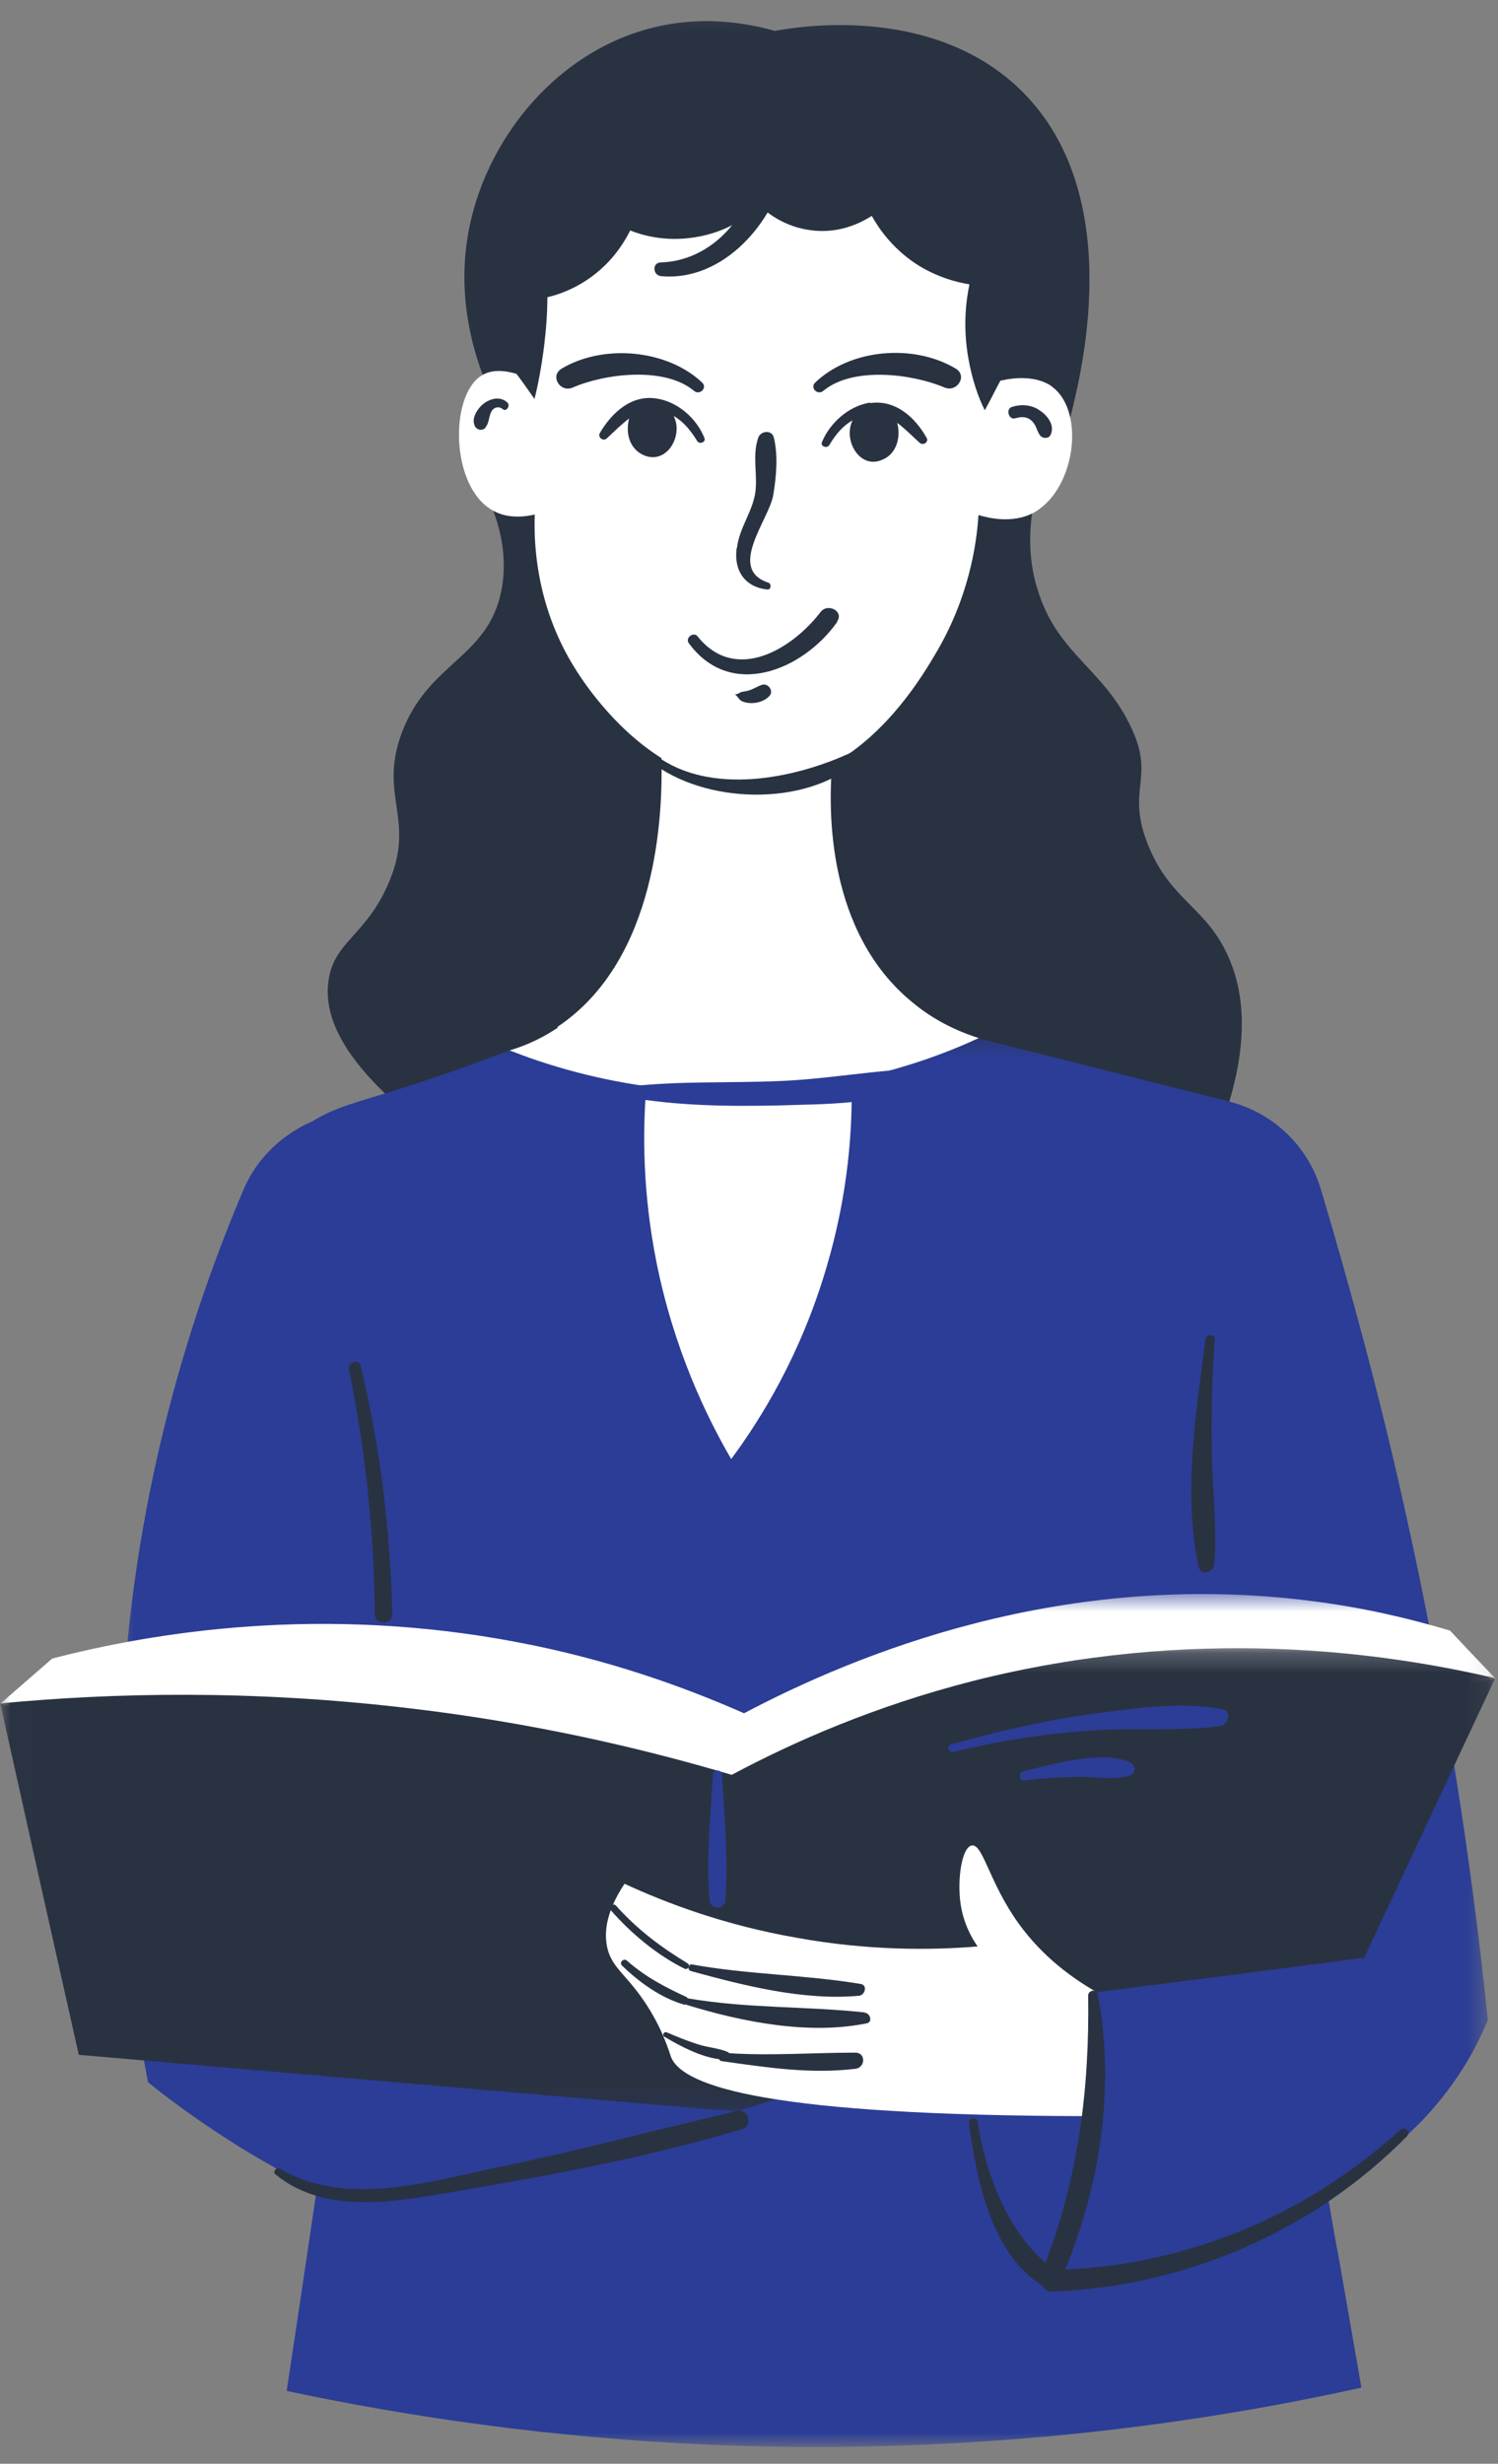 <svg width="73" height="120" viewBox="0 0 73 120" fill="none" xmlns="http://www.w3.org/2000/svg">
<rect x="0" y="0" width="73" height="120" fill="#808080" stroke="none"/>
<g clip-path="url(#clip0_230_492)">
<mask id="mask0_230_492" style="mask-type:luminance" maskUnits="userSpaceOnUse" x="0" y="0" width="73" height="120">
<path d="M72.983 0.173H0V119.145H72.983V0.173Z" fill="white"/>
</mask>
<g mask="url(#mask0_230_492)">
<path d="M46.229 56.16C45.336 56.32 44.429 56.493 43.536 56.653L46.229 56.16ZM43.536 56.627C37.698 57.693 31.859 58.733 26.047 59.799L18.702 53.201C17.262 51.801 15.703 49.842 16.009 47.762C16.263 45.896 17.782 45.589 18.875 43.15C20.342 39.937 18.409 38.818 19.582 35.685C20.888 32.233 23.768 32.073 24.434 28.767C24.741 27.207 24.381 25.807 24.061 24.941C23.901 22.715 23.701 20.502 23.541 18.302C22.994 16.863 22.235 14.184 22.875 11.064C23.768 6.665 27.193 2.44 31.926 1.32C34.378 0.733 36.538 1.16 37.764 1.506C38.751 1.32 45.256 0.187 49.601 4.252C54.867 9.198 52.747 17.889 52.254 19.942C51.734 22.088 50.948 23.794 50.295 24.994C50.175 25.887 50.081 27.34 50.628 28.913C51.614 31.913 53.84 32.619 55.16 35.512C56.267 37.925 54.907 38.418 55.893 41.017C56.986 43.856 58.706 44.096 59.812 46.496C60.479 47.909 60.945 50.188 59.906 53.654C55.347 54.481 50.801 55.307 46.242 56.133" fill="#293241"/>
</g>
<mask id="mask1_230_492" style="mask-type:luminance" maskUnits="userSpaceOnUse" x="5" y="50" width="68" height="70">
<path d="M72.583 50.428H5.692V119.145H72.583V50.428Z" fill="white"/>
</mask>
<g mask="url(#mask1_230_492)">
<path d="M66.344 116.292C58.066 118.119 47.269 119.598 34.672 119.078C26.847 118.745 19.875 117.705 13.97 116.452C14.463 113.187 14.956 109.907 15.436 106.641C14.25 106.055 12.997 105.388 11.704 104.589C9.998 103.522 8.491 102.456 7.212 101.416C6.265 96.497 5.532 90.192 5.985 82.86C6.598 72.383 9.344 63.878 11.877 57.92C12.917 55.48 15.183 54.64 15.183 54.64C16.409 53.881 17.263 53.747 19.702 52.961C20.902 52.588 22.661 51.988 24.807 51.161C32.459 50.975 40.071 50.788 47.682 50.575C51.748 51.588 55.813 52.628 59.906 53.654C62.039 54.2 63.731 55.8 64.371 57.933C65.811 62.758 67.211 67.904 68.437 73.409C70.45 82.421 71.73 90.805 72.503 98.39C72.05 99.496 71.303 100.949 70.063 102.429C68.144 104.749 65.971 106.002 64.651 106.641C64.838 107.748 65.025 108.841 65.238 109.947M65.225 109.947C65.598 112.053 65.984 114.173 66.331 116.279L65.225 109.947Z" fill="#2B3D96"/>
</g>
<mask id="mask2_230_492" style="mask-type:luminance" maskUnits="userSpaceOnUse" x="0" y="77" width="73" height="14">
<path d="M72.889 77.608H0.013V90.845H72.889V77.608Z" fill="white"/>
</mask>
<g mask="url(#mask2_230_492)">
<path d="M49.695 86.313L47.562 86.739L49.695 86.313ZM47.575 86.713L26.914 90.752L0.013 82.98C0.867 82.247 1.693 81.514 2.546 80.781C7.505 79.501 15.636 78.155 25.261 79.994C29.606 80.821 33.299 82.141 36.258 83.447C41.764 80.541 51.828 76.422 63.932 77.981C66.371 78.288 68.611 78.808 70.663 79.421C71.397 80.208 72.13 80.981 72.889 81.767L49.695 86.313" fill="white"/>
</g>
<mask id="mask3_230_492" style="mask-type:luminance" maskUnits="userSpaceOnUse" x="0" y="80" width="73" height="23">
<path d="M72.889 80.207H0.013V102.895H72.889V80.207Z" fill="white"/>
</mask>
<g mask="url(#mask3_230_492)">
<path d="M47.815 98.91C46.562 99.336 45.309 99.736 44.083 100.163L47.815 98.91ZM44.07 100.163C41.35 101.056 38.631 101.962 35.912 102.856L3.839 100.083C2.559 94.391 1.28 88.672 0.013 82.967C5.479 82.447 12.264 82.287 19.982 83.207C25.981 83.913 31.259 85.14 35.658 86.446C38.751 84.793 42.683 83.087 47.362 81.887C58.16 79.141 67.451 80.474 72.863 81.74C70.73 86.273 68.611 90.818 66.478 95.351C62.132 95.924 57.773 96.484 53.454 97.03C51.588 97.643 49.695 98.283 47.802 98.897" fill="#293241"/>
</g>
<mask id="mask4_230_492" style="mask-type:luminance" maskUnits="userSpaceOnUse" x="0" y="0" width="73" height="120">
<path d="M72.983 0.173H0V119.145H72.983V0.173Z" fill="white"/>
</mask>
<g mask="url(#mask4_230_492)">
<path d="M53.601 99.95C53.534 101.229 53.267 102.296 53.028 103.069C37.618 103.042 33.286 101.656 32.699 100.189C32.606 99.923 32.326 98.936 31.566 97.737C30.593 96.204 29.86 95.91 29.607 94.924C29.447 94.257 29.447 93.244 30.433 91.751C32.486 92.698 35.298 93.764 38.804 94.377C42.323 95.017 45.403 94.991 47.642 94.804C47.362 94.404 46.962 93.711 46.816 92.764C46.629 91.511 46.882 89.952 47.362 89.885C47.909 89.819 48.189 91.658 49.628 93.671C50.815 95.324 52.281 96.364 53.441 97.03C53.587 97.817 53.681 98.803 53.601 99.963M27.18 50.055C26.541 50.481 25.781 50.881 24.834 51.161C26.394 51.774 28.66 52.507 31.499 52.907C31.313 55.107 31.313 58.079 31.993 61.492C32.846 65.718 34.405 68.957 35.632 71.063C37.071 69.13 39.018 65.998 40.271 61.745C41.364 58.079 41.55 54.867 41.497 52.627C41.47 52.627 41.444 52.627 41.43 52.601C44.123 52.054 46.256 51.228 47.696 50.561C46.229 50.095 45.189 49.428 44.456 48.815C40.271 45.389 40.364 39.431 40.55 37.231C43.297 35.698 44.976 32.885 45.603 31.819C47.189 29.153 47.589 26.567 47.682 25.087C48.229 25.247 49.295 25.487 50.282 25.021C52.388 23.954 52.908 20.128 51.321 18.875C51.161 18.729 50.375 18.169 48.749 18.542C48.495 19.009 48.255 19.515 47.989 19.982C47.682 19.369 47.376 18.515 47.189 17.449C46.922 15.929 47.069 14.676 47.242 13.85C46.669 13.757 45.656 13.517 44.616 12.837C43.416 12.037 42.777 11.037 42.483 10.517C42.177 10.704 41.084 11.397 39.604 11.224C38.191 11.077 37.285 10.277 37.031 10.024C36.632 10.397 35.538 11.304 33.859 11.557C32.392 11.797 31.233 11.437 30.713 11.224C30.473 11.69 30.1 12.33 29.46 12.944C28.42 13.957 27.26 14.343 26.674 14.476C26.674 15.21 26.62 16.009 26.514 16.863C26.394 17.809 26.234 18.689 26.047 19.435C25.767 19.035 25.474 18.609 25.168 18.209C24.314 17.956 23.821 18.089 23.515 18.262C21.888 19.182 21.928 23.741 24.034 24.874C24.368 25.061 25.008 25.3 26.061 25.061C26.007 26.434 26.114 29.38 27.887 32.339C28.34 33.099 29.846 35.418 32.233 36.925C32.299 39.59 32.072 46.736 27.167 50.015L27.18 50.055Z" fill="white"/>
<path d="M33.552 95.817C33.552 95.817 33.579 95.764 33.579 95.751C33.605 95.697 33.672 95.657 33.739 95.684C36.458 96.177 39.218 96.177 41.937 96.63C42.297 96.684 42.15 97.177 41.87 97.204C39.178 97.457 36.245 96.71 33.672 96.004C33.579 95.977 33.552 95.91 33.552 95.844M41.684 99.976C39.644 99.976 37.591 100.136 35.538 100.003C35.512 99.976 35.485 99.95 35.445 99.936C34.992 99.75 34.472 99.723 34.032 99.576C33.512 99.416 32.992 99.203 32.499 98.99C32.352 98.923 32.246 99.136 32.379 99.203C33.139 99.656 34.125 100.176 35.045 100.296C35.072 100.349 35.112 100.389 35.165 100.389C37.338 100.696 39.471 101.029 41.684 100.763C42.177 100.709 42.203 99.976 41.684 99.976ZM42.137 98.017C39.271 97.71 36.445 97.83 33.552 97.337H33.526C33.526 97.337 33.472 97.284 33.459 97.27C32.392 96.777 31.446 96.284 30.553 95.497C30.393 95.351 30.153 95.591 30.313 95.737C31.139 96.537 32.179 97.297 33.312 97.63C33.365 97.657 33.406 97.63 33.432 97.63C33.459 97.63 33.459 97.657 33.486 97.657C36.178 98.483 39.417 99.123 42.23 98.55C42.537 98.496 42.417 98.057 42.137 98.03V98.017ZM33.552 95.817C33.552 95.817 33.552 95.764 33.579 95.751C33.579 95.697 33.552 95.657 33.512 95.63C32.193 94.831 31.059 93.978 30.02 92.818C29.873 92.658 29.646 92.885 29.78 93.058C30.753 94.164 32.019 95.231 33.379 95.897C33.446 95.924 33.526 95.871 33.566 95.831L33.552 95.817Z" fill="#293241"/>
<path d="M42.71 22.634C41.31 22.701 40.417 21.848 40.257 21.715C40.524 20.675 41.417 19.942 42.457 19.889C43.563 19.835 44.603 20.595 44.896 21.715C44.683 21.875 43.91 22.595 42.723 22.634M31.686 22.448C33.086 22.515 33.979 21.661 34.139 21.528C33.885 20.488 32.979 19.755 31.939 19.702C30.833 19.648 29.793 20.408 29.5 21.528C29.713 21.688 30.486 22.381 31.673 22.448H31.686Z" fill="white"/>
<path d="M17.009 66.704C16.943 66.331 17.503 66.158 17.583 66.544C18.529 70.516 19.022 74.529 19.116 78.621C19.116 79.168 18.262 79.168 18.262 78.621C18.236 74.622 17.809 70.636 17.009 66.704ZM59.173 76.195C59.319 74.396 59.079 72.529 59.053 70.716C59.026 68.89 59.053 67.077 59.199 65.251C59.226 64.945 58.773 64.971 58.746 65.251C58.28 68.77 57.64 72.796 58.413 76.288C58.48 76.755 59.146 76.622 59.173 76.195ZM35.925 102.816C32.072 103.709 28.273 104.735 24.394 105.535C20.942 106.241 16.903 107.548 13.637 105.628C13.477 105.535 13.264 105.775 13.424 105.908C15.93 107.961 19.515 107.188 22.448 106.695C27.06 105.908 31.686 105.042 36.178 103.695C36.698 103.535 36.485 102.696 35.912 102.816H35.925ZM68.237 103.735C63.692 107.868 58.026 110.254 51.908 110.547C53.627 106.335 54.347 101.616 53.494 97.124C53.441 96.857 53.028 96.937 53.028 97.19C53.094 101.722 52.561 105.988 50.948 110.214C49.029 108.561 47.989 105.722 47.642 103.335C47.615 103.095 47.189 103.149 47.216 103.389C47.575 106.055 48.282 109.787 50.815 111.334C50.881 111.493 51.028 111.613 51.268 111.613C57.746 111.373 63.985 108.681 68.544 104.069C68.784 103.829 68.477 103.549 68.264 103.735H68.237ZM42.403 19.609C41.364 19.769 40.444 20.595 40.057 21.528C39.964 21.741 40.297 21.861 40.417 21.675C40.724 21.155 41.084 20.728 41.55 20.475C41.497 20.568 41.457 20.688 41.43 20.835C41.27 21.728 42.004 22.821 42.99 22.395C43.696 22.115 43.91 21.288 43.723 20.595C44.096 20.875 44.456 21.235 44.816 21.568C45.003 21.728 45.283 21.515 45.149 21.315C44.603 20.342 43.643 19.449 42.403 19.635V19.609ZM33.965 21.475C34.085 21.662 34.419 21.541 34.325 21.328C33.952 20.382 33.019 19.555 31.979 19.409C30.753 19.222 29.806 20.115 29.233 21.088C29.113 21.302 29.393 21.515 29.566 21.355C29.926 21.022 30.273 20.675 30.66 20.382C30.473 21.062 30.66 21.875 31.393 22.181C32.379 22.581 33.112 21.515 32.952 20.622C32.926 20.502 32.886 20.382 32.832 20.262C33.299 20.528 33.659 20.968 33.965 21.462V21.475ZM46.576 17.956C44.536 16.729 41.444 16.983 39.724 18.636C39.457 18.889 39.844 19.275 40.124 19.035C41.564 17.836 44.47 18.209 46.029 18.875C46.642 19.129 47.162 18.302 46.576 17.956ZM27.913 18.875C29.473 18.196 32.379 17.836 33.819 19.035C34.099 19.275 34.485 18.889 34.219 18.636C32.499 17.009 29.393 16.743 27.367 17.956C26.78 18.316 27.3 19.142 27.913 18.875ZM35.898 26.7C35.752 27.793 36.298 28.593 37.391 28.713C37.578 28.74 37.605 28.433 37.445 28.38C35.405 27.713 37.498 25.287 37.684 24.101C37.831 23.208 37.924 22.208 37.711 21.315C37.618 20.915 37.071 20.982 36.951 21.315C36.671 22.141 36.885 22.928 36.831 23.768C36.765 24.834 36.032 25.634 35.912 26.7H35.898ZM40.79 30.273C41.15 29.779 40.337 29.353 39.991 29.806C38.591 31.632 35.832 33.299 33.992 30.993C33.805 30.753 33.379 31.059 33.566 31.326C35.605 34.112 39.138 32.645 40.804 30.286L40.79 30.273ZM37.151 33.352C36.911 33.419 36.725 33.565 36.485 33.632C36.392 33.659 36.272 33.685 36.151 33.699C36.058 33.725 35.938 33.819 35.845 33.819C35.818 33.819 35.818 33.845 35.845 33.845C35.965 33.938 35.992 34.059 36.151 34.152C36.298 34.218 36.458 34.245 36.618 34.245C36.951 34.245 37.325 34.125 37.538 33.845C37.684 33.579 37.391 33.272 37.138 33.352H37.151ZM23.648 20.822C23.834 20.635 23.808 20.328 23.928 20.088C24.021 19.849 24.288 19.755 24.501 19.928C24.661 20.075 24.874 19.782 24.741 19.622C24.461 19.342 24.061 19.369 23.728 19.555C23.368 19.742 22.968 20.288 23.115 20.688C23.181 20.928 23.474 21.022 23.661 20.835L23.648 20.822ZM49.508 20.368C49.815 20.275 50.095 20.302 50.308 20.528C50.522 20.742 50.522 21.022 50.708 21.235C50.855 21.381 51.135 21.355 51.201 21.168C51.415 20.715 51.041 20.222 50.655 19.982C50.282 19.715 49.762 19.675 49.308 19.822C49.002 19.915 49.148 20.488 49.495 20.368H49.508ZM41.47 36.658C38.711 37.938 34.592 38.764 31.939 36.778C31.753 36.631 31.513 36.938 31.699 37.084C34.299 39.164 39.244 39.324 41.79 37.084C42.03 36.871 41.724 36.538 41.457 36.658H41.47ZM32.206 13.45C35.232 13.73 37.738 10.851 38.298 8.078C38.391 7.585 37.684 7.198 37.418 7.705C36.831 8.798 36.498 9.971 35.698 10.944C34.819 12.037 33.592 12.744 32.179 12.784C31.779 12.81 31.806 13.397 32.206 13.45Z" fill="#293241"/>
<path d="M42.71 53.534C42.31 53.601 41.91 53.654 41.483 53.681L42.71 53.534ZM41.47 53.681C40.284 53.801 39.084 53.801 37.978 53.841C35.525 53.894 33.032 53.867 30.606 53.441C30.299 53.387 30.419 52.974 30.673 52.921C33.086 52.641 35.512 52.761 37.978 52.654C40.391 52.561 42.803 52.081 45.189 52.041C45.683 52.041 45.709 52.708 45.309 52.867C44.483 53.174 43.603 53.387 42.71 53.534" fill="#2B3D96"/>
<path d="M35.352 92.538C35.498 90.525 35.298 88.446 35.192 86.446C35.165 86.166 34.765 86.166 34.739 86.446C34.619 88.459 34.405 90.538 34.579 92.538C34.605 93.031 35.312 93.031 35.365 92.538M59.44 84.073C59.866 84.02 60.053 83.34 59.559 83.247C57.573 82.874 55.374 83.194 53.361 83.46C51.002 83.767 48.682 84.313 46.363 84.953C46.096 85.02 46.216 85.406 46.483 85.326C48.682 84.78 50.922 84.447 53.174 84.287C55.254 84.14 57.4 84.34 59.44 84.073ZM49.868 86.273C49.615 86.339 49.655 86.766 49.935 86.726C50.828 86.606 51.735 86.566 52.628 86.539C53.428 86.539 54.281 86.726 55.041 86.486C55.4 86.366 55.347 85.939 55.041 85.82C53.641 85.233 51.308 85.939 49.868 86.273Z" fill="#2B3D96"/>
</g>
</g>
<defs>
<clipPath id="clip0_230_492">
<rect width="72.983" height="119.055" fill="white" transform="translate(0 0.152)"/>
</clipPath>
</defs>
</svg>

